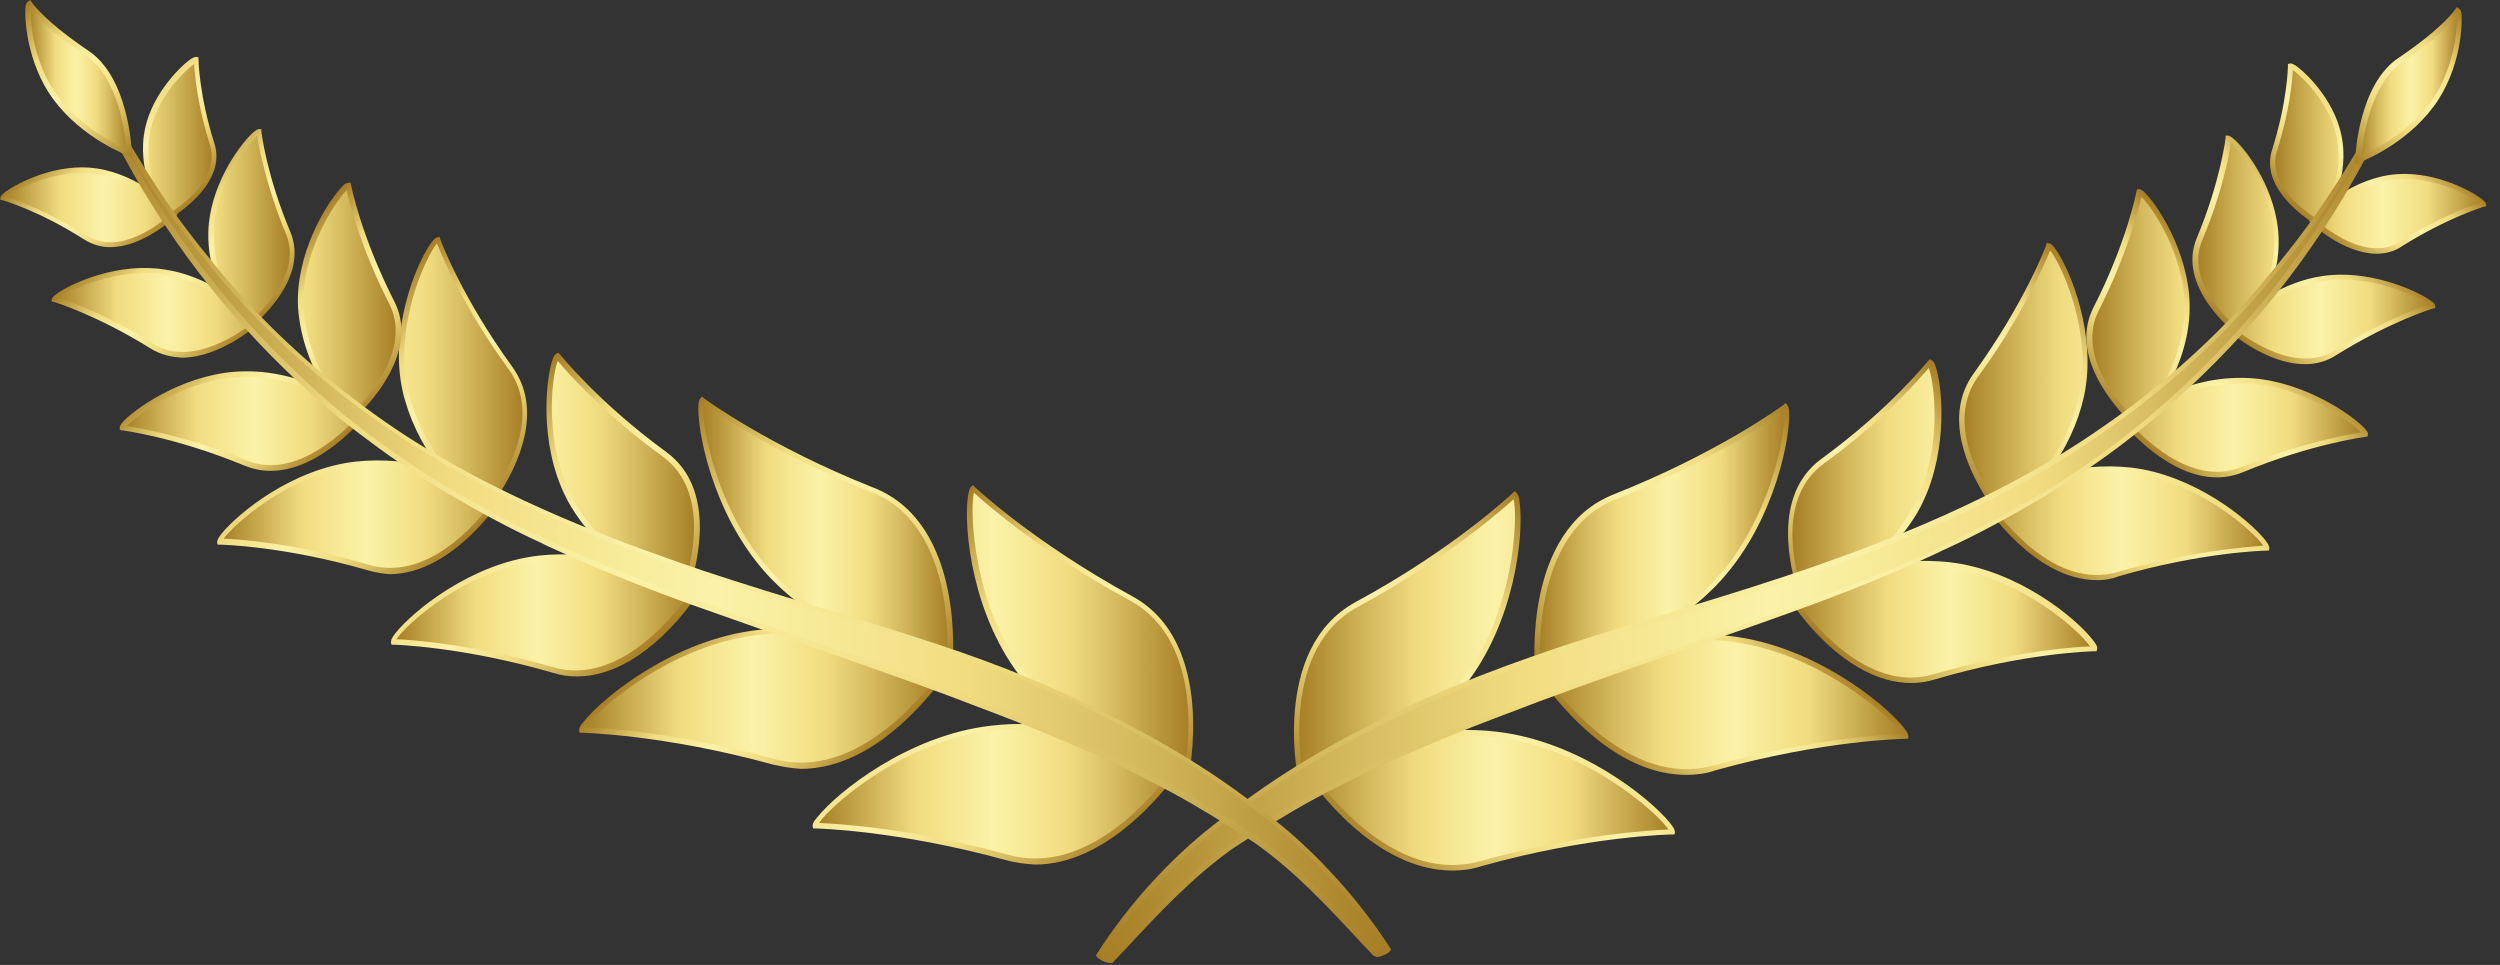 <svg width="171" height="66" viewBox="0 0 171 66" fill="none" xmlns="http://www.w3.org/2000/svg">
<rect x="0" y="0" width="171" height="66" fill="#333333" stroke="none"/>
<path d="M116.886 40.321C121.711 35.683 122.533 28.24 122.122 27.828C122.122 27.828 117.746 31.082 110.452 34C104.281 36.431 105.178 45.782 105.178 45.782C105.178 45.782 112.098 44.959 116.886 40.321Z" fill="url(#paint0_linear_0_24898)"/>
<path d="M104.991 45.969V45.782C104.991 45.669 104.131 36.281 110.377 33.813C117.559 30.97 121.972 27.716 122.01 27.679L122.122 27.566L122.234 27.679C122.309 27.753 122.384 27.903 122.384 28.389C122.384 30.521 121.075 36.543 116.998 40.433C112.21 45.071 105.253 45.931 105.178 45.931L104.991 45.969ZM122.047 28.128C121.075 28.801 116.886 31.643 110.527 34.149C105.029 36.319 105.291 44.211 105.365 45.557C106.525 45.37 112.509 44.286 116.773 40.209C121.112 36.02 122.197 29.399 122.047 28.128Z" fill="url(#paint1_linear_0_24898)"/>
<path d="M102.335 50.269C99.942 50.008 97.623 50.269 95.64 50.756C97.136 49.783 98.707 48.511 99.979 46.903C104.168 41.741 104.056 34.223 103.607 33.887C103.607 33.887 99.68 37.627 92.797 41.367C86.963 44.547 89.057 53.673 89.057 53.673C89.057 53.673 89.394 53.598 89.955 53.411C91.152 55.02 95.752 60.63 101.288 59.096C108.881 57.002 114.379 56.927 114.379 56.927C114.454 56.366 109.068 51.017 102.335 50.269Z" fill="url(#paint2_linear_0_24898)"/>
<path d="M118.307 43.685C111.574 42.937 105.627 46.416 105.627 46.416C105.627 46.416 110.826 54.308 117.259 52.513C124.852 50.418 130.35 50.343 130.35 50.343C130.425 49.82 125.002 44.471 118.307 43.685Z" fill="url(#paint3_linear_0_24898)"/>
<path d="M133.231 38.675C130.874 38.413 128.63 38.787 126.797 39.348C128.219 38.338 129.789 36.917 130.912 35.047C133.455 30.745 132.408 25.06 131.996 24.873C131.996 24.873 129.49 28.09 124.665 31.606C121.262 34.112 122.683 39.273 123.244 40.807C122.87 40.994 122.683 41.106 122.683 41.106C122.683 41.106 126.984 47.876 132.333 46.343C138.654 44.51 143.217 44.435 143.217 44.435C143.292 43.911 138.804 39.311 133.231 38.675Z" fill="url(#paint4_linear_0_24898)"/>
<path d="M145.76 32.166C143.479 31.904 141.272 32.315 139.551 32.839C140.674 31.38 141.87 29.398 142.394 27.079C143.479 22.067 140.599 16.868 140.15 16.793C140.15 16.793 138.729 20.72 135.175 25.62C133.006 28.575 134.951 32.39 136.185 34.26C135.998 34.373 135.923 34.41 135.923 34.41C135.923 34.41 139.926 40.731 144.938 39.272C150.847 37.552 155.111 37.477 155.111 37.477C155.149 37.066 150.997 32.764 145.76 32.166Z" fill="url(#paint5_linear_0_24898)"/>
<path d="M153.428 26.07C151.071 26.033 148.939 26.818 147.443 27.566C148.341 26.182 149.425 24.013 149.575 21.507C149.799 17.168 146.732 13.203 146.321 13.166C146.321 13.166 145.648 16.645 143.329 21.17C141.795 24.163 144.413 27.304 145.648 28.576C145.461 28.726 145.349 28.8 145.349 28.8C145.349 28.8 149.313 33.775 153.39 32.129C158.178 30.147 161.806 29.736 161.806 29.736C161.806 29.362 157.879 26.108 153.428 26.07Z" fill="url(#paint6_linear_0_24898)"/>
<path d="M158.926 19.038C157.281 19.3 155.859 20.011 154.775 20.721C155.336 19.525 155.822 17.991 155.784 16.271C155.71 12.605 152.83 9.426 152.493 9.426C152.493 9.426 152.156 12.381 150.511 16.383C149.463 18.851 151.595 21.283 152.755 22.367C152.68 22.442 152.643 22.517 152.643 22.517C152.643 22.517 156.72 26.108 159.861 24.163C163.564 21.844 166.519 20.983 166.519 20.983C166.37 20.609 162.629 18.44 158.926 19.038Z" fill="url(#paint7_linear_0_24898)"/>
<path d="M158.253 15.036C158.216 15.073 158.179 15.111 158.179 15.111C158.179 15.111 161.62 18.402 164.275 16.719C167.455 14.7 169.923 13.989 169.923 13.989C169.886 13.69 166.707 11.67 163.565 12.156C161.844 12.418 160.385 13.278 159.413 14.026C159.862 12.979 160.311 11.408 160.124 9.762C159.75 6.807 157.019 4.488 156.72 4.526C156.72 4.526 156.682 6.957 155.635 10.323C154.887 12.493 157.206 14.325 158.253 15.036Z" fill="url(#paint8_linear_0_24898)"/>
<path d="M99.343 59.546C94.743 59.546 91.077 55.244 89.88 53.636C89.394 53.786 89.095 53.86 89.095 53.86L88.908 53.898L88.87 53.711C88.833 53.636 86.813 44.397 92.723 41.181C99.493 37.515 103.458 33.737 103.495 33.7L103.607 33.588L103.719 33.7C103.794 33.775 103.906 33.887 103.944 34.373C104.243 36.505 103.645 42.602 100.129 46.978C99.156 48.213 97.922 49.335 96.501 50.307C98.52 49.933 100.465 49.821 102.336 50.045C108.021 50.681 112.883 54.608 114.23 56.292C114.529 56.666 114.566 56.815 114.566 56.928L114.529 57.077H114.379C114.342 57.077 108.806 57.152 101.326 59.246C100.652 59.471 99.979 59.546 99.343 59.546ZM90.03 53.187L90.105 53.299C91.339 54.983 95.865 60.406 101.213 58.91C107.834 57.077 112.958 56.778 114.118 56.74C113.482 55.693 108.395 51.093 102.298 50.419C100.204 50.195 97.997 50.344 95.678 50.868L94.63 51.13L95.528 50.569C97.249 49.447 98.707 48.175 99.829 46.754C103.607 42.078 103.832 35.383 103.532 34.149C102.672 34.934 98.857 38.263 92.873 41.517C87.674 44.323 88.945 52.14 89.17 53.449C89.319 53.412 89.581 53.337 89.88 53.225L90.03 53.187Z" fill="url(#paint9_linear_0_24898)"/>
<path d="M115.352 53C113.22 53 111.051 52.103 108.919 50.307C106.824 48.549 105.477 46.567 105.477 46.53L105.365 46.38L105.515 46.268C105.59 46.23 111.612 42.752 118.307 43.5C123.992 44.136 128.854 48.063 130.201 49.746C130.5 50.12 130.538 50.27 130.538 50.382L130.5 50.532H130.351C130.313 50.532 124.777 50.606 117.297 52.701C116.661 52.925 115.988 53 115.352 53ZM105.889 46.492C106.674 47.577 111.499 53.935 117.185 52.364C123.805 50.532 128.929 50.233 130.089 50.195C129.453 49.148 124.366 44.547 118.269 43.874C112.322 43.201 106.899 45.968 105.889 46.492Z" fill="url(#paint10_linear_0_24898)"/>
<path d="M130.724 46.717C126.086 46.717 122.57 41.256 122.532 41.181L122.42 41.032L122.57 40.919C122.57 40.919 122.719 40.807 123.019 40.658C122.458 38.937 121.149 33.888 124.59 31.382C129.302 27.941 131.846 24.724 131.883 24.686L131.995 24.574L132.145 24.649C132.22 24.686 132.332 24.799 132.444 25.21C132.931 26.856 133.23 31.456 131.135 35.084C130.312 36.468 129.19 37.74 127.732 38.862C129.676 38.376 131.547 38.264 133.305 38.451C137.98 38.974 141.945 42.228 143.142 43.762C143.441 44.136 143.478 44.286 143.441 44.398L143.403 44.547H143.254C143.216 44.547 138.616 44.622 132.407 46.455C131.808 46.642 131.247 46.717 130.724 46.717ZM122.944 41.144C123.617 42.154 127.582 47.502 132.257 46.118C137.681 44.547 141.907 44.248 142.955 44.211C142.356 43.276 138.242 39.423 133.192 38.862C131.21 38.638 129.078 38.862 126.834 39.535L125.749 39.872L126.647 39.236C128.405 38.002 129.789 36.543 130.686 34.972C132.968 31.082 132.332 26.22 131.921 25.173C131.285 25.921 128.816 28.763 124.739 31.718C121.41 34.149 122.832 39.236 123.355 40.732L123.393 40.882L123.243 40.957C123.168 41.032 123.019 41.106 122.944 41.144Z" fill="url(#paint11_linear_0_24898)"/>
<path d="M143.441 39.683C139.103 39.683 135.811 34.559 135.774 34.522L135.662 34.372L135.811 34.26C135.811 34.26 135.849 34.222 135.923 34.185C134.614 32.128 132.856 28.462 135.026 25.507C138.504 20.682 139.963 16.793 139.963 16.755L140 16.605L140.15 16.643C140.262 16.643 140.374 16.718 140.636 17.092C141.646 18.55 143.441 22.964 142.544 27.116C142.132 28.948 141.309 30.744 140 32.502C141.983 31.941 143.928 31.791 145.723 31.978C150.062 32.464 153.802 35.532 154.924 36.915C155.223 37.289 155.223 37.439 155.223 37.514L155.186 37.663H155.036C154.999 37.663 150.698 37.738 144.9 39.421C144.451 39.608 143.928 39.683 143.441 39.683ZM136.185 34.484C136.858 35.419 140.487 40.394 144.863 39.122C149.912 37.663 153.802 37.402 154.812 37.327C154.214 36.429 150.361 32.876 145.723 32.352C143.815 32.128 141.758 32.352 139.589 33.026L139.028 33.212L139.402 32.764C140.823 30.931 141.796 29.023 142.207 27.078C143.18 22.665 140.935 17.989 140.225 17.129C139.851 18.064 138.355 21.58 135.325 25.732C133.23 28.612 135.063 32.24 136.335 34.185L136.447 34.335L136.26 34.447C136.26 34.447 136.223 34.484 136.185 34.484Z" fill="url(#paint12_linear_0_24898)"/>
<path d="M151.633 32.653C148.229 32.653 145.349 29.1 145.199 28.913L145.087 28.763L145.237 28.651C145.237 28.651 145.274 28.613 145.386 28.538C144.114 27.192 141.683 24.05 143.179 21.058C145.461 16.607 146.134 13.128 146.134 13.091L146.172 12.941H146.321C146.396 12.941 146.546 12.979 146.808 13.278C147.855 14.4 149.949 17.841 149.762 21.469C149.65 23.713 148.752 25.696 147.93 27.08C149.314 26.444 151.259 25.808 153.428 25.846C157.131 25.883 160.572 28.127 161.657 29.212C161.956 29.511 161.993 29.623 161.956 29.698V29.848L161.806 29.885C161.769 29.885 158.178 30.334 153.465 32.279C152.829 32.541 152.231 32.653 151.633 32.653ZM145.611 28.838C146.284 29.623 149.8 33.401 153.316 31.942C157.355 30.297 160.609 29.698 161.507 29.586C160.871 28.875 157.355 26.257 153.428 26.22C153.39 26.22 153.353 26.22 153.353 26.22C151.034 26.22 148.902 27.005 147.556 27.678L146.957 27.977L147.331 27.416C148.191 26.07 149.276 23.901 149.426 21.469C149.613 17.692 147.219 14.176 146.471 13.465C146.284 14.363 145.461 17.467 143.553 21.245C142.095 24.125 144.638 27.267 145.835 28.464L145.985 28.613L145.798 28.726C145.723 28.8 145.648 28.838 145.611 28.838Z" fill="url(#paint13_linear_0_24898)"/>
<path d="M157.655 24.91C155.036 24.91 152.568 22.741 152.456 22.628L152.306 22.516L152.418 22.366C151.109 21.132 149.239 18.776 150.249 16.307C151.895 12.38 152.231 9.425 152.231 9.425V9.275H152.381C152.456 9.275 152.568 9.313 152.83 9.537C153.802 10.398 155.784 13.203 155.859 16.307C155.897 17.579 155.635 18.925 155.074 20.272C156.308 19.561 157.542 19.075 158.814 18.888C161.919 18.402 165.135 19.786 166.22 20.534C166.519 20.721 166.557 20.833 166.557 20.908L166.594 21.057L166.444 21.095C166.407 21.095 163.49 21.992 159.824 24.274C159.151 24.723 158.403 24.91 157.655 24.91ZM152.83 22.479C153.578 23.077 157.019 25.621 159.674 23.975C162.741 22.067 165.322 21.095 166.108 20.833C165.397 20.309 162.143 18.701 158.926 19.225C157.542 19.449 156.158 20.01 154.849 20.87L154.326 21.207L154.588 20.646C155.261 19.15 155.597 17.691 155.56 16.27C155.485 13.128 153.316 10.323 152.605 9.724C152.493 10.547 152.007 13.165 150.623 16.457C149.65 18.813 151.595 21.095 152.83 22.217L152.979 22.329L152.83 22.479Z" fill="url(#paint14_linear_0_24898)"/>
<path d="M162.554 17.354C160.31 17.354 158.141 15.334 158.029 15.222L157.917 15.11L157.954 15.073C156.832 14.287 154.7 12.454 155.41 10.248C156.458 6.956 156.495 4.562 156.495 4.525V4.375L156.645 4.338C156.72 4.338 156.832 4.338 157.131 4.562C157.879 5.123 159.899 7.106 160.235 9.724C160.423 11.145 160.123 12.492 159.749 13.502C160.684 12.866 161.956 12.193 163.452 11.968C166.22 11.557 168.876 12.978 169.661 13.539C169.96 13.764 170.035 13.876 170.035 13.95L170.073 14.1L169.923 14.137C169.886 14.137 167.417 14.886 164.312 16.831C163.789 17.205 163.153 17.354 162.554 17.354ZM158.44 15.073C159.076 15.634 161.956 17.953 164.163 16.531C166.744 14.886 168.913 14.1 169.624 13.876C168.988 13.389 166.257 11.931 163.602 12.305C161.881 12.567 160.46 13.427 159.525 14.137L158.964 14.586L159.226 13.95C159.674 12.941 160.123 11.407 159.899 9.761C159.562 7.218 157.505 5.273 156.832 4.787C156.794 5.535 156.607 7.629 155.747 10.322C155.074 12.417 157.318 14.212 158.291 14.848L158.478 14.96L158.44 15.073Z" fill="url(#paint15_linear_0_24898)"/>
<path d="M162.816 7.705C161.806 9.65 160.647 11.558 159.413 13.428C158.216 15.261 156.869 17.056 155.448 18.739C152.643 22.143 149.389 25.247 145.873 27.903C144.115 29.249 142.282 30.484 140.374 31.643C134.727 35.047 128.293 37.553 121.972 39.647C117.708 41.069 113.369 42.303 109.031 43.687C108.507 43.874 107.946 44.024 107.422 44.211C103.607 45.445 99.867 46.829 96.239 48.512C94.181 49.484 92.124 50.532 90.142 51.691C88.16 52.851 86.252 54.122 84.457 55.506L83.11 56.554C80.081 58.947 77.275 62.089 75.181 65.343C75.293 65.493 75.966 65.792 76.078 65.643C78.659 62.875 81.128 60.107 84.195 57.9L85.579 57.002C87.449 55.806 89.356 54.721 91.339 53.711C93.321 52.701 95.341 51.729 97.398 50.906C99.455 50.008 101.513 49.223 103.607 48.437L105.178 47.839L106.749 47.278C107.796 46.904 108.844 46.53 109.928 46.156C114.155 44.659 118.456 43.201 122.72 41.667C125.937 40.508 129.116 39.236 132.221 37.815L133.006 37.441C135.325 36.356 137.607 35.159 139.813 33.85L141.272 32.952C143.18 31.718 145.012 30.371 146.77 28.95C151.969 24.649 156.495 19.45 159.974 13.727C161.133 11.819 162.18 9.837 163.116 7.855L162.816 7.705Z" fill="url(#paint16_linear_0_24898)"/>
<path d="M75.966 65.867H75.928C75.667 65.867 75.18 65.643 75.031 65.456L74.956 65.344L75.031 65.231C77.163 61.902 80.005 58.761 83.035 56.404L84.382 55.357C86.289 53.898 88.234 52.626 90.104 51.542C91.825 50.532 93.77 49.522 96.201 48.362C99.418 46.866 102.971 45.482 107.385 44.024L107.609 43.949C108.095 43.799 108.544 43.65 109.03 43.5C110.526 43.051 112.023 42.565 113.519 42.116C116.287 41.256 119.167 40.396 121.972 39.461C126.834 37.852 134.016 35.234 140.337 31.456C142.207 30.334 144.04 29.1 145.835 27.753C149.463 24.985 152.68 21.918 155.373 18.59C156.906 16.757 158.216 14.999 159.338 13.278C160.572 11.445 161.694 9.538 162.704 7.593L162.779 7.443L163.34 7.705L163.265 7.855C162.33 9.875 161.283 11.857 160.123 13.764C156.682 19.487 152.231 24.611 146.882 29.025C145.087 30.484 143.254 31.83 141.347 33.027L139.888 33.925C137.494 35.346 135.287 36.543 133.081 37.553C133.006 37.59 132.819 37.665 132.295 37.927C129.527 39.199 126.423 40.47 122.795 41.779C120.326 42.677 117.858 43.538 115.426 44.36C113.594 44.996 111.798 45.632 110.003 46.268C109.03 46.605 108.058 46.978 107.085 47.315L105.253 47.988L103.682 48.587C101.812 49.297 99.605 50.12 97.473 51.056C95.528 51.841 93.658 52.739 91.413 53.861C89.618 54.758 87.748 55.843 85.691 57.152L84.307 58.05C81.539 60.032 79.295 62.426 76.901 65.007L76.19 65.755C76.153 65.83 76.078 65.867 75.966 65.867ZM75.405 65.344C75.555 65.418 75.816 65.531 75.928 65.531L76.602 64.782C78.883 62.314 81.24 59.77 84.045 57.788L85.429 56.89C87.523 55.581 89.394 54.497 91.189 53.599C93.433 52.477 95.303 51.579 97.248 50.794C99.38 49.859 101.587 49.036 103.457 48.325L106.861 47.091C107.833 46.754 108.806 46.38 109.778 46.044C111.574 45.408 113.407 44.772 115.202 44.136C117.633 43.313 120.102 42.415 122.57 41.555C126.198 40.246 129.303 39.012 132.033 37.74C132.033 37.74 132.781 37.403 132.819 37.366C134.988 36.356 137.232 35.197 139.589 33.775L141.047 32.877C142.918 31.681 144.788 30.334 146.546 28.875C151.857 24.462 156.271 19.375 159.674 13.69C160.422 12.455 161.133 11.146 161.806 9.875C161.096 11.146 160.31 12.381 159.487 13.615C158.365 15.335 157.056 17.093 155.485 18.926C152.755 22.255 149.538 25.36 145.872 28.127C144.077 29.474 142.244 30.746 140.337 31.868C134.016 35.683 126.797 38.264 121.897 39.909C119.092 40.844 116.212 41.705 113.444 42.565C111.948 43.014 110.452 43.463 108.956 43.949C108.469 44.099 108.02 44.248 107.534 44.398L107.31 44.472C102.896 45.894 99.343 47.278 96.164 48.774C93.733 49.933 91.825 50.906 90.104 51.953C88.234 53.038 86.327 54.31 84.419 55.768L83.073 56.816C80.305 59.022 77.537 62.089 75.405 65.344Z" fill="url(#paint17_linear_0_24898)"/>
<path d="M166.369 7.107C168.351 4.414 168.351 0.861 168.127 0.711C168.127 0.711 167.342 1.945 164.162 4.115C161.469 5.91 161.282 10.922 161.282 10.922C161.282 10.922 164.387 9.8 166.369 7.107Z" fill="url(#paint18_linear_0_24898)"/>
<path d="M161.096 11.184V10.922C161.096 10.697 161.32 5.798 164.051 3.965C167.155 1.87 167.94 0.636 167.94 0.636L168.053 0.486L168.202 0.599C168.277 0.636 168.315 0.711 168.352 0.86C168.464 1.534 168.352 4.713 166.482 7.256C164.499 9.949 161.47 11.071 161.32 11.146L161.096 11.184ZM168.053 1.16C167.604 1.683 166.557 2.731 164.312 4.264C162.106 5.76 161.619 9.575 161.545 10.623C162.33 10.286 164.686 9.126 166.257 6.994C167.791 4.863 168.09 2.132 168.053 1.16Z" fill="url(#paint19_linear_0_24898)"/>
<path d="M53.263 39.872C48.438 35.234 47.615 27.79 48.026 27.379C48.026 27.379 52.403 30.633 59.696 33.55C65.868 35.982 64.97 45.332 64.97 45.332C64.97 45.332 58.05 44.51 53.263 39.872Z" fill="url(#paint20_linear_0_24898)"/>
<path d="M67.812 49.785C70.206 49.523 72.525 49.785 74.507 50.271C73.011 49.299 71.44 48.027 70.169 46.419C65.979 41.257 66.092 33.739 66.54 33.402C66.54 33.402 70.468 37.143 77.35 40.883C83.185 44.062 81.09 53.189 81.09 53.189C81.09 53.189 80.754 53.114 80.193 52.927C78.996 54.535 74.395 60.146 68.859 58.612C61.267 56.517 55.768 56.443 55.768 56.443C55.694 55.919 61.08 50.57 67.812 49.785Z" fill="url(#paint21_linear_0_24898)"/>
<path d="M51.879 43.238C58.611 42.49 64.558 45.969 64.558 45.969C64.558 45.969 59.359 53.861 52.926 52.065C45.333 49.971 39.835 49.896 39.835 49.896C39.722 49.372 45.146 44.024 51.879 43.238Z" fill="url(#paint22_linear_0_24898)"/>
<path d="M64.969 45.484C64.894 45.484 57.937 44.624 53.15 39.986C49.073 36.096 47.764 30.074 47.764 27.942C47.764 27.456 47.839 27.306 47.913 27.231L48.026 27.119L48.138 27.231C48.175 27.269 52.589 30.523 59.77 33.365C66.016 35.834 65.156 45.222 65.156 45.334V45.522L64.969 45.484ZM53.374 39.724C57.638 43.838 63.623 44.923 64.782 45.073C64.857 43.726 65.119 35.834 59.62 33.665C53.262 31.159 49.073 28.316 48.1 27.643C47.951 28.915 49.035 35.535 53.374 39.724Z" fill="url(#paint23_linear_0_24898)"/>
<path d="M36.917 38.228C39.274 37.966 41.518 38.34 43.351 38.901C41.929 37.891 40.358 36.47 39.236 34.599C36.693 30.298 37.74 24.613 38.152 24.426C38.152 24.426 40.658 27.642 45.483 31.158C48.886 33.664 47.465 38.826 46.904 40.359C47.278 40.547 47.465 40.659 47.465 40.659C47.465 40.659 43.164 47.429 37.815 45.895C31.494 44.062 26.931 43.988 26.931 43.988C26.856 43.464 31.344 38.863 36.917 38.228Z" fill="url(#paint24_linear_0_24898)"/>
<path d="M24.387 31.718C26.669 31.457 28.876 31.868 30.596 32.392C29.474 30.933 28.277 28.951 27.753 26.632C26.669 21.62 29.549 16.421 29.998 16.346C29.998 16.346 31.419 20.273 34.972 25.173C37.142 28.128 35.197 31.943 33.962 33.813C34.149 33.925 34.224 33.963 34.224 33.963C34.224 33.963 30.222 40.284 25.21 38.825C19.3 37.105 15.036 37.03 15.036 37.03C14.999 36.618 19.151 32.317 24.387 31.718Z" fill="url(#paint25_linear_0_24898)"/>
<path d="M16.719 25.584C19.076 25.546 21.207 26.332 22.704 27.08C21.806 25.696 20.721 23.527 20.572 21.021C20.347 16.682 23.414 12.717 23.826 12.68C23.826 12.68 24.499 16.158 26.818 20.684C28.352 23.676 25.733 26.818 24.499 28.09C24.686 28.239 24.798 28.314 24.798 28.314C24.798 28.314 20.834 33.289 16.756 31.643C11.969 29.661 8.341 29.249 8.341 29.249C8.341 28.875 12.268 25.659 16.719 25.584Z" fill="url(#paint26_linear_0_24898)"/>
<path d="M11.258 18.591C12.904 18.853 14.325 19.564 15.41 20.274C14.849 19.077 14.362 17.544 14.4 15.823C14.475 12.158 17.355 8.979 17.691 8.979C17.691 8.979 18.028 11.933 19.674 15.935C20.721 18.404 18.589 20.835 17.429 21.92C17.504 21.995 17.542 22.07 17.542 22.07C17.542 22.07 13.465 25.66 10.323 23.715C6.62 21.396 3.665 20.536 3.665 20.536C3.777 20.125 7.518 17.993 11.258 18.591Z" fill="url(#paint27_linear_0_24898)"/>
<path d="M11.894 14.589C11.932 14.626 11.969 14.664 11.969 14.664C11.969 14.664 8.528 17.955 5.872 16.272C2.693 14.252 0.225 13.542 0.225 13.542C0.262 13.242 3.441 11.223 6.583 11.709C8.304 11.971 9.762 12.831 10.735 13.579C10.286 12.532 9.837 10.961 10.024 9.315C10.398 6.36 13.129 4.041 13.428 4.079C13.428 4.079 13.465 6.51 14.513 9.876C15.261 12.045 12.942 13.878 11.894 14.589Z" fill="url(#paint28_linear_0_24898)"/>
<path d="M68.822 58.836C61.341 56.779 55.843 56.667 55.768 56.667H55.618L55.581 56.517C55.581 56.405 55.581 56.255 55.918 55.881C57.264 54.198 62.127 50.271 67.812 49.635C69.645 49.411 71.627 49.523 73.647 49.897C72.225 48.887 71.029 47.765 70.019 46.568C66.465 42.192 65.904 36.095 66.204 33.963C66.278 33.477 66.353 33.365 66.428 33.29L66.54 33.178L66.652 33.29C66.69 33.327 70.654 37.068 77.424 40.771C83.297 43.95 81.277 53.188 81.277 53.301L81.24 53.488L81.053 53.45C81.053 53.45 80.753 53.375 80.267 53.226C79.033 54.834 75.367 59.136 70.804 59.136C70.168 59.098 69.495 59.023 68.822 58.836ZM80.267 52.777C80.566 52.889 80.828 52.964 80.978 53.001C81.24 51.692 82.474 43.875 77.275 41.07C71.29 37.816 67.475 34.487 66.615 33.701C66.316 34.936 66.54 41.631 70.318 46.306C71.477 47.728 72.899 48.999 74.619 50.121L75.517 50.682L74.47 50.421C72.151 49.859 69.944 49.71 67.849 49.972C61.753 50.645 56.666 55.246 56.03 56.293C57.189 56.33 62.314 56.63 68.934 58.462C74.283 59.958 78.808 54.535 80.043 52.852L80.118 52.74L80.267 52.777Z" fill="url(#paint29_linear_0_24898)"/>
<path d="M52.851 52.291C45.37 50.234 39.872 50.121 39.797 50.121H39.648L39.61 49.972C39.61 49.86 39.61 49.71 39.947 49.336C41.294 47.653 46.156 43.726 51.841 43.09C58.574 42.342 64.596 45.82 64.633 45.858L64.783 45.97L64.671 46.119C64.671 46.157 63.324 48.139 61.229 49.897C59.097 51.693 56.891 52.59 54.796 52.59C54.16 52.553 53.487 52.441 52.851 52.291ZM51.879 43.426C45.782 44.1 40.695 48.7 40.059 49.748C41.219 49.785 46.343 50.084 52.963 51.917C58.686 53.488 63.474 47.129 64.259 46.045C63.249 45.484 57.863 42.753 51.879 43.426Z" fill="url(#paint30_linear_0_24898)"/>
<path d="M37.777 46.006C31.568 44.211 26.968 44.098 26.93 44.098H26.781L26.743 43.949C26.743 43.837 26.743 43.687 27.042 43.313C28.239 41.817 32.204 38.525 36.879 38.002C38.637 37.815 40.508 37.927 42.453 38.413C41.031 37.291 39.872 36.019 39.049 34.635C36.917 31.045 37.254 26.444 37.74 24.761C37.852 24.349 37.964 24.237 38.039 24.2L38.188 24.125L38.301 24.237C38.338 24.275 40.882 27.491 45.594 30.932C48.998 33.438 47.726 38.488 47.165 40.208C47.465 40.358 47.614 40.47 47.614 40.47L47.764 40.582L47.651 40.732C47.614 40.807 44.098 46.268 39.46 46.268C38.899 46.268 38.338 46.193 37.777 46.006ZM46.829 40.47L46.679 40.395L46.717 40.246C47.24 38.75 48.661 33.663 45.333 31.232C41.256 28.277 38.787 25.434 38.151 24.686C37.74 25.696 37.104 30.596 39.385 34.486C40.321 36.057 41.667 37.515 43.425 38.75L44.323 39.386L43.238 39.049C41.031 38.376 38.899 38.151 36.879 38.376C31.83 38.937 27.716 42.789 27.117 43.724C28.165 43.762 32.391 44.061 37.815 45.632C42.49 47.016 46.455 41.63 47.128 40.657C47.128 40.62 46.978 40.545 46.829 40.47Z" fill="url(#paint31_linear_0_24898)"/>
<path d="M25.173 39.013C19.375 37.33 15.111 37.255 15.037 37.255H14.887L14.85 37.106C14.85 37.031 14.85 36.881 15.149 36.507C16.271 35.123 19.974 32.056 24.35 31.57C26.145 31.383 28.09 31.533 30.073 32.094C28.801 30.336 27.941 28.54 27.529 26.708C26.632 22.556 28.427 18.142 29.437 16.683C29.699 16.309 29.848 16.235 29.923 16.235L30.073 16.197L30.11 16.347C30.11 16.384 31.569 20.312 35.047 25.099C37.179 28.054 35.459 31.757 34.15 33.777C34.224 33.814 34.262 33.852 34.262 33.852L34.411 33.964L34.299 34.113C34.262 34.188 30.97 39.275 26.632 39.275C26.22 39.238 25.697 39.163 25.173 39.013ZM33.85 33.964L33.663 33.852L33.776 33.702C35.047 31.794 36.88 28.129 34.785 25.249C31.756 21.097 30.26 17.581 29.886 16.646C29.175 17.506 26.931 22.182 27.903 26.595C28.315 28.54 29.25 30.448 30.709 32.281L31.083 32.73L30.521 32.542C28.39 31.869 26.332 31.645 24.387 31.869C19.749 32.393 15.897 35.984 15.298 36.844C16.308 36.881 20.236 37.143 25.248 38.639C29.624 39.911 33.289 34.936 33.925 34.001C33.925 34.001 33.888 34.001 33.85 33.964Z" fill="url(#paint32_linear_0_24898)"/>
<path d="M16.682 31.832C11.969 29.887 8.378 29.438 8.341 29.438L8.191 29.4V29.251C8.191 29.176 8.229 29.026 8.491 28.765C9.575 27.68 12.979 25.436 16.719 25.398C18.851 25.361 20.796 25.997 22.218 26.633C21.395 25.249 20.535 23.266 20.385 21.022C20.198 17.394 22.292 13.953 23.34 12.831C23.602 12.532 23.751 12.494 23.826 12.494H23.976L24.013 12.644C24.013 12.681 24.686 16.122 26.968 20.611C28.501 23.603 26.07 26.745 24.761 28.091C24.836 28.166 24.911 28.203 24.911 28.203L25.06 28.316L24.948 28.465C24.798 28.652 21.918 32.206 18.515 32.206C17.916 32.206 17.318 32.093 16.682 31.832ZM24.387 28.278L24.2 28.166L24.35 28.017C25.509 26.82 28.09 23.678 26.631 20.798C24.686 16.983 23.901 13.915 23.714 13.018C22.966 13.729 20.572 17.282 20.759 21.022C20.909 23.491 21.956 25.623 22.854 26.969L23.227 27.53L22.629 27.231C21.282 26.558 19.188 25.772 16.831 25.772C16.794 25.772 16.757 25.772 16.757 25.772C12.829 25.81 9.313 28.39 8.678 29.139C9.613 29.288 12.829 29.849 16.869 31.495C20.385 32.916 23.863 29.176 24.574 28.39C24.499 28.353 24.424 28.316 24.387 28.278Z" fill="url(#paint33_linear_0_24898)"/>
<path d="M10.286 23.827C6.62 21.545 3.703 20.648 3.665 20.648L3.516 20.61L3.553 20.46C3.553 20.386 3.628 20.273 3.89 20.087C4.937 19.338 8.154 17.917 11.296 18.441C12.567 18.628 13.802 19.114 15.036 19.825C14.475 18.478 14.213 17.132 14.25 15.86C14.325 12.793 16.308 9.988 17.28 9.09C17.542 8.866 17.654 8.828 17.729 8.828H17.878V8.978C17.878 9.015 18.215 11.97 19.861 15.86C20.871 18.328 19 20.648 17.691 21.919L17.804 22.069L17.654 22.181C17.504 22.293 15.036 24.463 12.455 24.463C11.744 24.425 10.996 24.276 10.286 23.827ZM17.205 21.882L17.355 21.77C18.589 20.61 20.534 18.328 19.562 16.009C18.215 12.755 17.729 10.137 17.579 9.277C16.869 9.875 14.699 12.681 14.624 15.822C14.587 17.206 14.924 18.703 15.597 20.199L15.859 20.76L15.335 20.423C13.989 19.563 12.605 19.002 11.258 18.777C8.041 18.254 4.787 19.862 4.077 20.386C4.862 20.648 7.443 21.583 10.51 23.528C13.166 25.173 16.607 22.63 17.355 22.031L17.205 21.882Z" fill="url(#paint34_linear_0_24898)"/>
<path d="M5.76 16.383C2.656 14.401 0.187 13.69 0.15 13.69L0 13.653L0.037 13.503C0.037 13.428 0.112 13.316 0.411 13.092C1.197 12.531 3.853 11.109 6.62 11.521C8.116 11.745 9.388 12.419 10.323 13.054C9.949 12.044 9.65 10.698 9.837 9.277C10.174 6.696 12.193 4.676 12.941 4.115C13.241 3.891 13.353 3.891 13.428 3.891L13.577 3.928V4.078C13.577 4.115 13.615 6.509 14.662 9.8C15.373 12.007 13.241 13.84 12.119 14.625L12.156 14.663L12.044 14.775C11.932 14.887 9.8 16.907 7.518 16.907C6.994 16.907 6.359 16.757 5.76 16.383ZM11.632 14.55L11.819 14.438C12.829 13.765 15.036 12.007 14.363 9.913C13.503 7.22 13.316 5.088 13.278 4.377C12.605 4.863 10.548 6.808 10.211 9.351C9.987 10.96 10.473 12.531 10.884 13.541L11.146 14.177L10.585 13.728C9.687 13.054 8.229 12.157 6.508 11.895C3.815 11.521 1.085 12.98 0.486 13.466C1.197 13.69 3.366 14.513 5.947 16.122C8.191 17.543 11.034 15.224 11.67 14.663L11.632 14.55Z" fill="url(#paint35_linear_0_24898)"/>
<path d="M7.33 7.256C8.34 9.201 9.5 11.108 10.734 12.979C11.931 14.811 13.278 16.607 14.699 18.29C17.504 21.694 20.758 24.798 24.274 27.454C26.032 28.8 27.865 30.034 29.772 31.194C35.42 34.598 41.854 37.104 48.175 39.198C52.439 40.62 56.778 41.854 61.116 43.238C61.64 43.425 62.201 43.574 62.725 43.761C66.54 44.996 70.28 46.38 73.908 48.063C75.965 49.035 78.022 50.083 80.005 51.242C81.987 52.401 83.895 53.673 85.69 55.057L87.037 56.104C90.066 58.498 92.871 61.64 94.966 64.894C94.854 65.044 94.181 65.343 94.069 65.193C91.488 62.426 89.019 59.658 85.952 57.451L84.568 56.553C82.698 55.356 80.79 54.272 78.808 53.262C76.826 52.252 74.806 51.279 72.749 50.456C70.692 49.559 68.634 48.773 66.54 47.988L64.969 47.389L63.398 46.828C62.351 46.454 61.303 46.08 60.219 45.706C55.992 44.21 51.691 42.752 47.427 41.218C44.21 40.059 41.031 38.787 37.926 37.365L37.141 36.991C34.822 35.907 32.54 34.71 30.333 33.401L28.875 32.503C26.967 31.269 25.134 29.922 23.376 28.501C18.177 24.2 13.652 19 10.173 13.278C9.014 11.37 7.966 9.388 7.031 7.405L7.33 7.256Z" fill="url(#paint36_linear_0_24898)"/>
<path d="M93.919 65.343L93.208 64.595C90.852 62.051 88.608 59.62 85.802 57.638L84.418 56.74C82.361 55.431 80.491 54.346 78.696 53.449C76.489 52.327 74.619 51.429 72.636 50.643C70.505 49.708 68.298 48.885 66.428 48.175L64.857 47.576L63.024 46.903C62.051 46.566 61.079 46.192 60.106 45.856C58.311 45.22 56.478 44.584 54.683 43.948C52.252 43.125 49.783 42.228 47.315 41.367C43.687 40.058 40.582 38.787 37.814 37.515C37.291 37.29 37.103 37.178 37.029 37.141C34.822 36.131 32.615 34.934 30.221 33.513L28.763 32.615C26.855 31.381 25.022 30.034 23.227 28.613C17.878 24.199 13.427 19.038 9.986 13.352C8.827 11.445 7.779 9.462 6.844 7.443L6.77 7.293L7.331 7.031L7.405 7.181C8.415 9.126 9.575 11.033 10.772 12.866C11.894 14.587 13.203 16.307 14.736 18.177C17.429 21.469 20.646 24.573 24.274 27.341C26.032 28.688 27.902 29.959 29.773 31.044C36.094 34.822 43.275 37.403 48.138 39.048C50.943 39.983 53.785 40.844 56.591 41.704C58.087 42.153 59.583 42.602 61.079 43.088C61.565 43.237 62.014 43.387 62.5 43.537L62.725 43.612C67.176 45.033 70.729 46.417 73.908 47.95C76.339 49.11 78.284 50.12 80.005 51.13C81.875 52.214 83.82 53.486 85.728 54.945L87.074 55.992C90.066 58.348 92.909 61.49 95.078 64.819L95.153 64.931L95.078 65.044C94.966 65.231 94.443 65.455 94.181 65.455H94.143C94.069 65.418 93.994 65.38 93.919 65.343ZM86.924 56.254L85.578 55.207C83.671 53.748 81.763 52.476 79.893 51.391C78.172 50.382 76.227 49.372 73.833 48.212C70.654 46.716 67.101 45.332 62.687 43.911L62.463 43.836C61.977 43.686 61.528 43.537 61.041 43.387C59.545 42.938 58.049 42.452 56.553 42.003C53.785 41.143 50.905 40.283 48.1 39.348C43.238 37.702 36.019 35.121 29.66 31.306C27.79 30.184 25.92 28.912 24.125 27.566C20.459 24.798 17.242 21.693 14.512 18.364C12.979 16.494 11.669 14.774 10.51 13.053C9.687 11.856 8.939 10.585 8.191 9.313C8.864 10.622 9.575 11.894 10.323 13.128C13.726 18.813 18.177 23.9 23.451 28.314C25.209 29.735 27.079 31.081 28.95 32.316L30.408 33.214C32.765 34.635 35.009 35.794 37.178 36.804C37.216 36.804 37.964 37.178 37.964 37.178C40.732 38.45 43.836 39.684 47.427 40.993C49.895 41.891 52.364 42.751 54.795 43.574C56.628 44.21 58.423 44.846 60.219 45.482C61.191 45.818 62.164 46.192 63.136 46.529L66.54 47.763C68.41 48.474 70.617 49.297 72.749 50.232C74.694 51.017 76.601 51.953 78.808 53.037C80.603 53.935 82.474 55.02 84.568 56.329L85.952 57.226C88.757 59.246 91.114 61.789 93.395 64.221L94.069 64.969C94.181 64.969 94.443 64.857 94.592 64.782C92.61 61.602 89.842 58.573 86.924 56.254Z" fill="url(#paint37_linear_0_24898)"/>
<path d="M3.778 6.658C1.795 3.965 1.795 0.411 2.02 0.262C2.02 0.262 2.805 1.496 5.984 3.665C8.677 5.461 8.864 10.473 8.864 10.473C8.864 10.473 5.76 9.351 3.778 6.658Z" fill="url(#paint38_linear_0_24898)"/>
<path d="M8.79 10.66C8.678 10.623 5.611 9.463 3.629 6.77C1.796 4.264 1.646 1.085 1.758 0.374C1.796 0.224 1.833 0.15 1.908 0.112L2.058 0L2.17 0.15C2.17 0.15 2.955 1.384 6.06 3.478C8.79 5.311 9.015 10.211 9.015 10.435V10.697L8.79 10.66ZM3.928 6.546C5.499 8.678 7.855 9.837 8.641 10.174C8.566 9.089 8.08 5.311 5.873 3.815C3.591 2.282 2.544 1.197 2.133 0.711C2.058 1.683 2.357 4.414 3.928 6.546Z" fill="url(#paint39_linear_0_24898)"/>
<defs>
<linearGradient id="paint0_linear_0_24898" x1="105.128" y1="36.794" x2="122.222" y2="36.794" gradientUnits="userSpaceOnUse">
<stop stop-color="#A57D24"/>
<stop offset="0.211" stop-color="#D8BE62"/>
<stop offset="0.328" stop-color="#F1DD80"/>
<stop offset="0.524" stop-color="#FBF2A8"/>
<stop offset="0.73" stop-color="#F1DD80"/>
<stop offset="1" stop-color="#A57D24"/>
</linearGradient>
<linearGradient id="paint1_linear_0_24898" x1="104.73" y1="45.686" x2="122.487" y2="27.929" gradientUnits="userSpaceOnUse">
<stop stop-color="#A57D24"/>
<stop offset="0.211" stop-color="#D8BE62"/>
<stop offset="0.328" stop-color="#F1DD80"/>
<stop offset="0.524" stop-color="#FBF2A8"/>
<stop offset="0.73" stop-color="#F1DD80"/>
<stop offset="1" stop-color="#A57D24"/>
</linearGradient>
<linearGradient id="paint2_linear_0_24898" x1="88.668" y1="46.625" x2="114.366" y2="46.625" gradientUnits="userSpaceOnUse">
<stop stop-color="#A57D24"/>
<stop offset="0.211" stop-color="#D8BE62"/>
<stop offset="0.328" stop-color="#F1DD80"/>
<stop offset="0.524" stop-color="#FBF2A8"/>
<stop offset="0.73" stop-color="#F1DD80"/>
<stop offset="1" stop-color="#A57D24"/>
</linearGradient>
<linearGradient id="paint3_linear_0_24898" x1="105.608" y1="48.206" x2="130.33" y2="48.206" gradientUnits="userSpaceOnUse">
<stop stop-color="#A57D24"/>
<stop offset="0.211" stop-color="#D8BE62"/>
<stop offset="0.328" stop-color="#F1DD80"/>
<stop offset="0.524" stop-color="#FBF2A8"/>
<stop offset="0.73" stop-color="#F1DD80"/>
<stop offset="1" stop-color="#A57D24"/>
</linearGradient>
<linearGradient id="paint4_linear_0_24898" x1="122.472" y1="35.687" x2="143.207" y2="35.687" gradientUnits="userSpaceOnUse">
<stop stop-color="#A57D24"/>
<stop offset="0.211" stop-color="#D8BE62"/>
<stop offset="0.328" stop-color="#F1DD80"/>
<stop offset="0.524" stop-color="#FBF2A8"/>
<stop offset="0.73" stop-color="#F1DD80"/>
<stop offset="1" stop-color="#A57D24"/>
</linearGradient>
<linearGradient id="paint5_linear_0_24898" x1="134.205" y1="28.163" x2="155.089" y2="28.163" gradientUnits="userSpaceOnUse">
<stop stop-color="#A57D24"/>
<stop offset="0.211" stop-color="#D8BE62"/>
<stop offset="0.328" stop-color="#F1DD80"/>
<stop offset="0.524" stop-color="#FBF2A8"/>
<stop offset="0.73" stop-color="#F1DD80"/>
<stop offset="1" stop-color="#A57D24"/>
</linearGradient>
<linearGradient id="paint6_linear_0_24898" x1="142.88" y1="22.824" x2="161.787" y2="22.824" gradientUnits="userSpaceOnUse">
<stop stop-color="#A57D24"/>
<stop offset="0.211" stop-color="#D8BE62"/>
<stop offset="0.328" stop-color="#F1DD80"/>
<stop offset="0.524" stop-color="#FBF2A8"/>
<stop offset="0.73" stop-color="#F1DD80"/>
<stop offset="1" stop-color="#A57D24"/>
</linearGradient>
<linearGradient id="paint7_linear_0_24898" x1="150.165" y1="17.07" x2="166.433" y2="17.07" gradientUnits="userSpaceOnUse">
<stop stop-color="#A57D24"/>
<stop offset="0.211" stop-color="#D8BE62"/>
<stop offset="0.328" stop-color="#F1DD80"/>
<stop offset="0.524" stop-color="#FBF2A8"/>
<stop offset="0.73" stop-color="#F1DD80"/>
<stop offset="1" stop-color="#A57D24"/>
</linearGradient>
<linearGradient id="paint8_linear_0_24898" x1="155.474" y1="10.844" x2="169.935" y2="10.844" gradientUnits="userSpaceOnUse">
<stop stop-color="#A57D24"/>
<stop offset="0.211" stop-color="#D8BE62"/>
<stop offset="0.328" stop-color="#F1DD80"/>
<stop offset="0.524" stop-color="#FBF2A8"/>
<stop offset="0.73" stop-color="#F1DD80"/>
<stop offset="1" stop-color="#A57D24"/>
</linearGradient>
<linearGradient id="paint9_linear_0_24898" x1="93.775" y1="58.795" x2="111.277" y2="41.293" gradientUnits="userSpaceOnUse">
<stop stop-color="#A57D24"/>
<stop offset="0.211" stop-color="#D8BE62"/>
<stop offset="0.328" stop-color="#F1DD80"/>
<stop offset="0.524" stop-color="#FBF2A8"/>
<stop offset="0.73" stop-color="#F1DD80"/>
<stop offset="1" stop-color="#A57D24"/>
</linearGradient>
<linearGradient id="paint10_linear_0_24898" x1="112.44" y1="53.963" x2="123.442" y2="42.96" gradientUnits="userSpaceOnUse">
<stop stop-color="#A57D24"/>
<stop offset="0.211" stop-color="#D8BE62"/>
<stop offset="0.328" stop-color="#F1DD80"/>
<stop offset="0.524" stop-color="#FBF2A8"/>
<stop offset="0.73" stop-color="#F1DD80"/>
<stop offset="1" stop-color="#A57D24"/>
</linearGradient>
<linearGradient id="paint11_linear_0_24898" x1="126.411" y1="45.502" x2="139.666" y2="32.247" gradientUnits="userSpaceOnUse">
<stop stop-color="#A57D24"/>
<stop offset="0.211" stop-color="#D8BE62"/>
<stop offset="0.328" stop-color="#F1DD80"/>
<stop offset="0.524" stop-color="#FBF2A8"/>
<stop offset="0.73" stop-color="#F1DD80"/>
<stop offset="1" stop-color="#A57D24"/>
</linearGradient>
<linearGradient id="paint12_linear_0_24898" x1="137.814" y1="36.971" x2="149.211" y2="25.575" gradientUnits="userSpaceOnUse">
<stop stop-color="#A57D24"/>
<stop offset="0.211" stop-color="#D8BE62"/>
<stop offset="0.328" stop-color="#F1DD80"/>
<stop offset="0.524" stop-color="#FBF2A8"/>
<stop offset="0.73" stop-color="#F1DD80"/>
<stop offset="1" stop-color="#A57D24"/>
</linearGradient>
<linearGradient id="paint13_linear_0_24898" x1="145.854" y1="29.658" x2="154.501" y2="21.011" gradientUnits="userSpaceOnUse">
<stop stop-color="#A57D24"/>
<stop offset="0.211" stop-color="#D8BE62"/>
<stop offset="0.328" stop-color="#F1DD80"/>
<stop offset="0.524" stop-color="#FBF2A8"/>
<stop offset="0.73" stop-color="#F1DD80"/>
<stop offset="1" stop-color="#A57D24"/>
</linearGradient>
<linearGradient id="paint14_linear_0_24898" x1="152.208" y1="22.405" x2="160.208" y2="14.405" gradientUnits="userSpaceOnUse">
<stop stop-color="#A57D24"/>
<stop offset="0.211" stop-color="#D8BE62"/>
<stop offset="0.328" stop-color="#F1DD80"/>
<stop offset="0.524" stop-color="#FBF2A8"/>
<stop offset="0.73" stop-color="#F1DD80"/>
<stop offset="1" stop-color="#A57D24"/>
</linearGradient>
<linearGradient id="paint15_linear_0_24898" x1="157.623" y1="14.932" x2="164.407" y2="8.148" gradientUnits="userSpaceOnUse">
<stop stop-color="#A57D24"/>
<stop offset="0.211" stop-color="#D8BE62"/>
<stop offset="0.328" stop-color="#F1DD80"/>
<stop offset="0.524" stop-color="#FBF2A8"/>
<stop offset="0.73" stop-color="#F1DD80"/>
<stop offset="1" stop-color="#A57D24"/>
</linearGradient>
<linearGradient id="paint16_linear_0_24898" x1="75.175" y1="36.702" x2="163.079" y2="36.702" gradientUnits="userSpaceOnUse">
<stop stop-color="#A57D24"/>
<stop offset="0.211" stop-color="#D8BE62"/>
<stop offset="0.328" stop-color="#F1DD80"/>
<stop offset="0.524" stop-color="#FBF2A8"/>
<stop offset="0.73" stop-color="#F1DD80"/>
<stop offset="1" stop-color="#A57D24"/>
</linearGradient>
<linearGradient id="paint17_linear_0_24898" x1="83.631" y1="74.082" x2="156.652" y2="1.061" gradientUnits="userSpaceOnUse">
<stop stop-color="#A57D24"/>
<stop offset="0.211" stop-color="#D8BE62"/>
<stop offset="0.328" stop-color="#F1DD80"/>
<stop offset="0.524" stop-color="#FBF2A8"/>
<stop offset="0.73" stop-color="#F1DD80"/>
<stop offset="1" stop-color="#A57D24"/>
</linearGradient>
<linearGradient id="paint18_linear_0_24898" x1="161.297" y1="5.83" x2="168.226" y2="5.83" gradientUnits="userSpaceOnUse">
<stop stop-color="#A57D24"/>
<stop offset="0.211" stop-color="#D8BE62"/>
<stop offset="0.328" stop-color="#F1DD80"/>
<stop offset="0.524" stop-color="#FBF2A8"/>
<stop offset="0.73" stop-color="#F1DD80"/>
<stop offset="1" stop-color="#A57D24"/>
</linearGradient>
<linearGradient id="paint19_linear_0_24898" x1="160.412" y1="10.508" x2="169.294" y2="1.626" gradientUnits="userSpaceOnUse">
<stop stop-color="#A57D24"/>
<stop offset="0.211" stop-color="#D8BE62"/>
<stop offset="0.328" stop-color="#F1DD80"/>
<stop offset="0.524" stop-color="#FBF2A8"/>
<stop offset="0.73" stop-color="#F1DD80"/>
<stop offset="1" stop-color="#A57D24"/>
</linearGradient>
<linearGradient id="paint20_linear_0_24898" x1="65.023" y1="36.338" x2="47.928" y2="36.338" gradientUnits="userSpaceOnUse">
<stop stop-color="#A57D24"/>
<stop offset="0.211" stop-color="#D8BE62"/>
<stop offset="0.328" stop-color="#F1DD80"/>
<stop offset="0.524" stop-color="#FBF2A8"/>
<stop offset="0.73" stop-color="#F1DD80"/>
<stop offset="1" stop-color="#A57D24"/>
</linearGradient>
<linearGradient id="paint21_linear_0_24898" x1="81.481" y1="46.171" x2="55.783" y2="46.171" gradientUnits="userSpaceOnUse">
<stop stop-color="#A57D24"/>
<stop offset="0.211" stop-color="#D8BE62"/>
<stop offset="0.328" stop-color="#F1DD80"/>
<stop offset="0.524" stop-color="#FBF2A8"/>
<stop offset="0.73" stop-color="#F1DD80"/>
<stop offset="1" stop-color="#A57D24"/>
</linearGradient>
<linearGradient id="paint22_linear_0_24898" x1="64.542" y1="47.751" x2="39.82" y2="47.751" gradientUnits="userSpaceOnUse">
<stop stop-color="#A57D24"/>
<stop offset="0.211" stop-color="#D8BE62"/>
<stop offset="0.328" stop-color="#F1DD80"/>
<stop offset="0.524" stop-color="#FBF2A8"/>
<stop offset="0.73" stop-color="#F1DD80"/>
<stop offset="1" stop-color="#A57D24"/>
</linearGradient>
<linearGradient id="paint23_linear_0_24898" x1="65.419" y1="45.231" x2="47.663" y2="27.475" gradientUnits="userSpaceOnUse">
<stop stop-color="#A57D24"/>
<stop offset="0.211" stop-color="#D8BE62"/>
<stop offset="0.328" stop-color="#F1DD80"/>
<stop offset="0.524" stop-color="#FBF2A8"/>
<stop offset="0.73" stop-color="#F1DD80"/>
<stop offset="1" stop-color="#A57D24"/>
</linearGradient>
<linearGradient id="paint24_linear_0_24898" x1="47.678" y1="35.232" x2="26.943" y2="35.232" gradientUnits="userSpaceOnUse">
<stop stop-color="#A57D24"/>
<stop offset="0.211" stop-color="#D8BE62"/>
<stop offset="0.328" stop-color="#F1DD80"/>
<stop offset="0.524" stop-color="#FBF2A8"/>
<stop offset="0.73" stop-color="#F1DD80"/>
<stop offset="1" stop-color="#A57D24"/>
</linearGradient>
<linearGradient id="paint25_linear_0_24898" x1="35.945" y1="27.709" x2="15.061" y2="27.709" gradientUnits="userSpaceOnUse">
<stop stop-color="#A57D24"/>
<stop offset="0.211" stop-color="#D8BE62"/>
<stop offset="0.328" stop-color="#F1DD80"/>
<stop offset="0.524" stop-color="#FBF2A8"/>
<stop offset="0.73" stop-color="#F1DD80"/>
<stop offset="1" stop-color="#A57D24"/>
</linearGradient>
<linearGradient id="paint26_linear_0_24898" x1="27.269" y1="22.368" x2="8.362" y2="22.368" gradientUnits="userSpaceOnUse">
<stop stop-color="#A57D24"/>
<stop offset="0.211" stop-color="#D8BE62"/>
<stop offset="0.328" stop-color="#F1DD80"/>
<stop offset="0.524" stop-color="#FBF2A8"/>
<stop offset="0.73" stop-color="#F1DD80"/>
<stop offset="1" stop-color="#A57D24"/>
</linearGradient>
<linearGradient id="paint27_linear_0_24898" x1="19.984" y1="16.616" x2="3.716" y2="16.616" gradientUnits="userSpaceOnUse">
<stop stop-color="#A57D24"/>
<stop offset="0.211" stop-color="#D8BE62"/>
<stop offset="0.328" stop-color="#F1DD80"/>
<stop offset="0.524" stop-color="#FBF2A8"/>
<stop offset="0.73" stop-color="#F1DD80"/>
<stop offset="1" stop-color="#A57D24"/>
</linearGradient>
<linearGradient id="paint28_linear_0_24898" x1="14.677" y1="10.389" x2="0.215" y2="10.389" gradientUnits="userSpaceOnUse">
<stop stop-color="#A57D24"/>
<stop offset="0.211" stop-color="#D8BE62"/>
<stop offset="0.328" stop-color="#F1DD80"/>
<stop offset="0.524" stop-color="#FBF2A8"/>
<stop offset="0.73" stop-color="#F1DD80"/>
<stop offset="1" stop-color="#A57D24"/>
</linearGradient>
<linearGradient id="paint29_linear_0_24898" x1="76.375" y1="58.341" x2="58.873" y2="40.839" gradientUnits="userSpaceOnUse">
<stop stop-color="#A57D24"/>
<stop offset="0.211" stop-color="#D8BE62"/>
<stop offset="0.328" stop-color="#F1DD80"/>
<stop offset="0.524" stop-color="#FBF2A8"/>
<stop offset="0.73" stop-color="#F1DD80"/>
<stop offset="1" stop-color="#A57D24"/>
</linearGradient>
<linearGradient id="paint30_linear_0_24898" x1="57.711" y1="53.508" x2="46.708" y2="42.506" gradientUnits="userSpaceOnUse">
<stop stop-color="#A57D24"/>
<stop offset="0.211" stop-color="#D8BE62"/>
<stop offset="0.328" stop-color="#F1DD80"/>
<stop offset="0.524" stop-color="#FBF2A8"/>
<stop offset="0.73" stop-color="#F1DD80"/>
<stop offset="1" stop-color="#A57D24"/>
</linearGradient>
<linearGradient id="paint31_linear_0_24898" x1="43.738" y1="45.045" x2="30.483" y2="31.79" gradientUnits="userSpaceOnUse">
<stop stop-color="#A57D24"/>
<stop offset="0.211" stop-color="#D8BE62"/>
<stop offset="0.328" stop-color="#F1DD80"/>
<stop offset="0.524" stop-color="#FBF2A8"/>
<stop offset="0.73" stop-color="#F1DD80"/>
<stop offset="1" stop-color="#A57D24"/>
</linearGradient>
<linearGradient id="paint32_linear_0_24898" x1="32.336" y1="36.519" x2="20.939" y2="25.122" gradientUnits="userSpaceOnUse">
<stop stop-color="#A57D24"/>
<stop offset="0.211" stop-color="#D8BE62"/>
<stop offset="0.328" stop-color="#F1DD80"/>
<stop offset="0.524" stop-color="#FBF2A8"/>
<stop offset="0.73" stop-color="#F1DD80"/>
<stop offset="1" stop-color="#A57D24"/>
</linearGradient>
<linearGradient id="paint33_linear_0_24898" x1="24.295" y1="29.204" x2="15.648" y2="20.557" gradientUnits="userSpaceOnUse">
<stop stop-color="#A57D24"/>
<stop offset="0.211" stop-color="#D8BE62"/>
<stop offset="0.328" stop-color="#F1DD80"/>
<stop offset="0.524" stop-color="#FBF2A8"/>
<stop offset="0.73" stop-color="#F1DD80"/>
<stop offset="1" stop-color="#A57D24"/>
</linearGradient>
<linearGradient id="paint34_linear_0_24898" x1="17.941" y1="21.95" x2="9.941" y2="13.95" gradientUnits="userSpaceOnUse">
<stop stop-color="#A57D24"/>
<stop offset="0.211" stop-color="#D8BE62"/>
<stop offset="0.328" stop-color="#F1DD80"/>
<stop offset="0.524" stop-color="#FBF2A8"/>
<stop offset="0.73" stop-color="#F1DD80"/>
<stop offset="1" stop-color="#A57D24"/>
</linearGradient>
<linearGradient id="paint35_linear_0_24898" x1="12.527" y1="14.478" x2="5.742" y2="7.693" gradientUnits="userSpaceOnUse">
<stop stop-color="#A57D24"/>
<stop offset="0.211" stop-color="#D8BE62"/>
<stop offset="0.328" stop-color="#F1DD80"/>
<stop offset="0.524" stop-color="#FBF2A8"/>
<stop offset="0.73" stop-color="#F1DD80"/>
<stop offset="1" stop-color="#A57D24"/>
</linearGradient>
<linearGradient id="paint36_linear_0_24898" x1="94.974" y1="36.246" x2="7.07" y2="36.246" gradientUnits="userSpaceOnUse">
<stop stop-color="#A57D24"/>
<stop offset="0.211" stop-color="#D8BE62"/>
<stop offset="0.328" stop-color="#F1DD80"/>
<stop offset="0.524" stop-color="#FBF2A8"/>
<stop offset="0.73" stop-color="#F1DD80"/>
<stop offset="1" stop-color="#A57D24"/>
</linearGradient>
<linearGradient id="paint37_linear_0_24898" x1="86.518" y1="73.625" x2="13.497" y2="0.604" gradientUnits="userSpaceOnUse">
<stop stop-color="#A57D24"/>
<stop offset="0.211" stop-color="#D8BE62"/>
<stop offset="0.328" stop-color="#F1DD80"/>
<stop offset="0.524" stop-color="#FBF2A8"/>
<stop offset="0.73" stop-color="#F1DD80"/>
<stop offset="1" stop-color="#A57D24"/>
</linearGradient>
<linearGradient id="paint38_linear_0_24898" x1="8.852" y1="5.373" x2="1.923" y2="5.373" gradientUnits="userSpaceOnUse">
<stop stop-color="#A57D24"/>
<stop offset="0.211" stop-color="#D8BE62"/>
<stop offset="0.328" stop-color="#F1DD80"/>
<stop offset="0.524" stop-color="#FBF2A8"/>
<stop offset="0.73" stop-color="#F1DD80"/>
<stop offset="1" stop-color="#A57D24"/>
</linearGradient>
<linearGradient id="paint39_linear_0_24898" x1="9.738" y1="10.052" x2="0.856" y2="1.17" gradientUnits="userSpaceOnUse">
<stop stop-color="#A57D24"/>
<stop offset="0.211" stop-color="#D8BE62"/>
<stop offset="0.328" stop-color="#F1DD80"/>
<stop offset="0.524" stop-color="#FBF2A8"/>
<stop offset="0.73" stop-color="#F1DD80"/>
<stop offset="1" stop-color="#A57D24"/>
</linearGradient>
</defs>
</svg>
